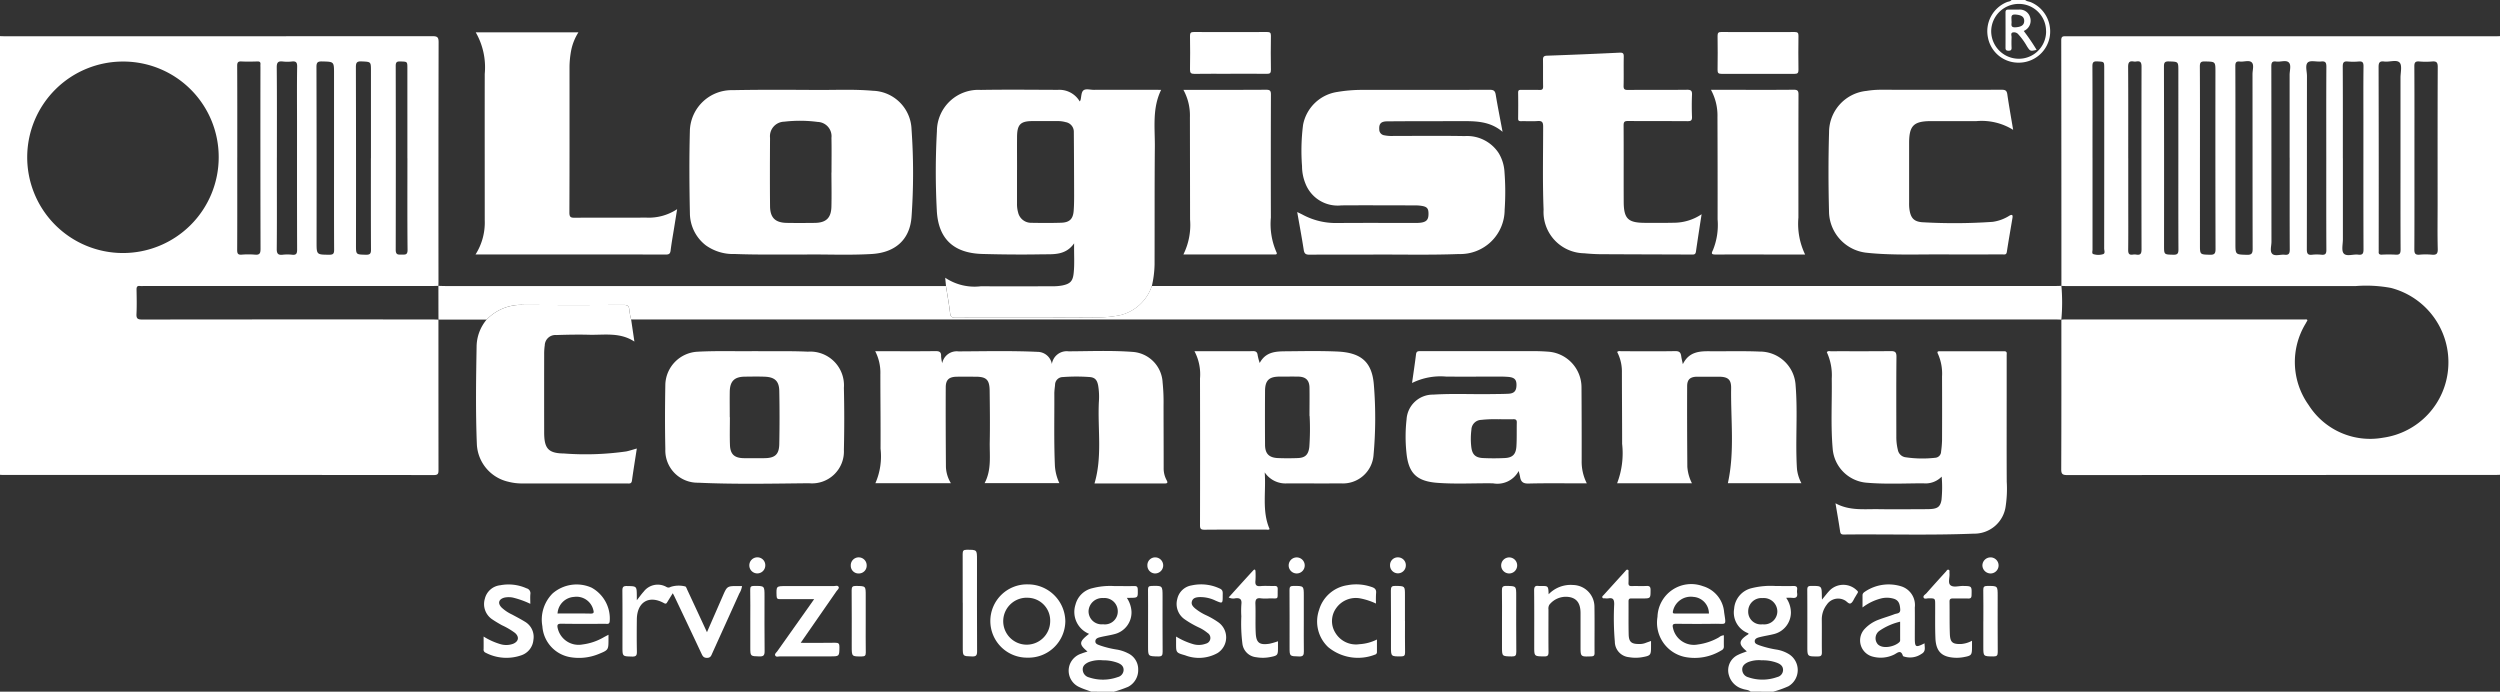 <?xml version="1.0" encoding="UTF-8"?>
<svg xmlns="http://www.w3.org/2000/svg" xmlns:xlink="http://www.w3.org/1999/xlink" width="243" height="67.23" viewBox="0 0 243 67.23">
  <rect x="0" y="0" width="243" height="67.23" fill="#333333" stroke="none"/>
  <defs>
    <clipPath id="clip-path">
      <rect id="Rettangolo_627" data-name="Rettangolo 627" width="243" height="67.231" transform="translate(-2514 -713)" fill="#fff"></rect>
    </clipPath>
  </defs>
  <g id="Gruppo_di_maschere_6" data-name="Gruppo di maschere 6" transform="translate(2514 713)" clip-path="url(#clip-path)">
    <path id="Tracciato_132" data-name="Tracciato 132" d="M0,11.5c.205.005.411.015.616.015q20.712,0,41.424-.011c.481,0,.594.115.593.594q-.025,11.6-.012,23.2c0,.158-.006.316-.009.474-.206.005-.411.016-.616.016H13.945a2.507,2.507,0,0,1-.332,0c-.279-.037-.345.09-.341.35.014.791.033,1.583-.006,2.373-.022.443.121.535.545.535Q27.908,39.03,42,39.04c.205,0,.411.01.616.015q0,7.307.006,14.614c0,.335-.03.495-.446.494q-20.949-.019-41.9-.011c-.095,0-.189-.01-.284-.015V11.5M11.994,13.97a9.306,9.306,0,1,0,9.263,9.323,9.277,9.277,0,0,0-9.263-9.323m11.067,9.352v1.044c0,2.641.007,5.282-.008,7.923,0,.351.082.479.445.451a7.617,7.617,0,0,1,1.28,0c.445.042.547-.12.546-.55q-.021-8.847-.009-17.7a2.044,2.044,0,0,1,0-.237c.027-.235-.083-.3-.3-.291-.506.013-1.014.028-1.518,0-.357-.023-.445.086-.443.441.015,2.973.009,5.946.009,8.919m3.848-.008v1.9c0,2.324.013,4.648-.011,6.972-.005.47.14.612.587.561a3.955,3.955,0,0,1,.9,0c.4.046.494-.1.493-.494-.014-4.126-.009-8.252-.009-12.379,0-1.8-.018-3.605.013-5.407.007-.441-.132-.543-.528-.5a3.733,3.733,0,0,1-.852,0c-.459-.056-.61.073-.605.576.029,2.924.014,5.849.014,8.774m5.555.042V15.149c0-1.18,0-1.16-1.165-1.189-.426-.011-.544.1-.543.536q.024,8.515.011,17.03c0,1.226,0,1.211,1.227,1.223.371,0,.481-.094.479-.474-.016-2.973-.009-5.945-.009-8.918m3.588.02V14.883c0-.914,0-.882-.911-.927-.488-.024-.554.152-.553.585q.022,8.633.009,17.267c0,.936,0,.917.959.94.395.009.506-.107.5-.5-.016-2.957-.009-5.914-.009-8.871m3.546-.016V14.632c0-.667,0-.649-.675-.67-.337-.011-.459.055-.458.432q.02,8.94,0,17.879c0,.505.25.466.579.463s.577.049.572-.462c-.03-2.971-.014-5.944-.014-8.916" transform="translate(-2514 -720.988)" fill="#fff"></path>
    <path id="Tracciato_133" data-name="Tracciato 133" d="M655.865,35.776q0-11.938-.016-23.875c0-.438.228-.385.5-.385q14.477,0,28.954,0h12.673c.173,0,.347-.01.521-.015V54.138c-.173.005-.347.015-.521.015q-20.768,0-41.535.012c-.468,0-.6-.1-.593-.583.021-4.842.013-9.684.013-14.525.095-.005.189-.015.284-.015q11.68,0,23.359,0c.086,0,.187-.042.257.04.006.024.018.043.013.053-.06.111-.125.219-.185.33a7.185,7.185,0,0,0,.307,7.892,7.071,7.071,0,0,0,7.223,3.177,7.374,7.374,0,0,0,6.343-6.79,7.46,7.46,0,0,0-5.576-7.771,13.1,13.1,0,0,0-3.438-.178H656.433c-.189,0-.379-.011-.568-.017m34.314-12.4c0,2.957.008,5.914-.009,8.872,0,.4.119.524.507.492a6.789,6.789,0,0,1,1.185,0c.442.042.6-.076.583-.556-.036-1.438-.013-2.878-.013-4.317,0-4.459-.008-8.919.012-13.378,0-.451-.133-.562-.549-.527a7.123,7.123,0,0,1-1.232,0c-.4-.036-.5.1-.493.494.017,2.973.009,5.946.009,8.919m-1.355,0q0-3.916,0-7.833c0-.5.175-1.181-.08-1.466-.292-.327-.986-.042-1.5-.11-.487-.065-.551.143-.549.575q.022,8.806.01,17.612c0,.1.008.191,0,.285-.023.226.072.309.3.3a12.6,12.6,0,0,1,1.329,0c.4.031.5-.1.5-.493-.016-2.959-.009-5.918-.009-8.877m-5.6,0q0,3.939,0,7.878c0,.472-.158,1.1.08,1.376.277.323.925.054,1.406.115.431.055.52-.112.518-.523-.016-4.1-.01-8.194-.01-12.291,0-1.835-.012-3.67.01-5.5,0-.385-.112-.491-.475-.459a5.66,5.66,0,0,1-1.043,0c-.391-.038-.5.087-.5.488.018,2.974.01,5.948.01,8.922m-1.611-.018c0-2.958-.009-5.916.01-8.874,0-.409-.083-.566-.513-.519s-1.029-.137-1.282.086c-.295.261-.091.865-.092,1.318-.007,5.615,0,11.231-.013,16.846,0,.407.085.585.52.532a4.225,4.225,0,0,1,.9,0c.368.035.481-.085.479-.467-.016-2.974-.009-5.947-.009-8.921m-3.563-.033q0-4.031,0-8.063c0-.408.173-.938-.069-1.193-.265-.279-.808-.043-1.224-.1s-.486.106-.485.492c.013,5.676.007,11.352.013,17.028,0,.4-.181.933.086,1.18s.787.034,1.192.079.5-.12.5-.506c-.015-2.972-.008-5.945-.008-8.917m-5.273.055v8.255c0,1.111,0,1.087,1.108,1.12.469.014.569-.139.567-.585-.015-5.662-.008-11.323-.014-16.984,0-.39.175-.9-.081-1.14s-.756-.031-1.145-.077c-.363-.043-.445.094-.443.445.014,2.989.008,5.978.008,8.967m-3.448-.055V31.77c0,.973,0,.951.96.98.433.013.556-.108.555-.55q-.023-8.614-.01-17.228c0-1.005,0-.986-1.014-1.011-.386-.01-.5.081-.5.486.018,2.958.01,5.917.01,8.875m-2.1.05V14.881c0-.915,0-.892-.913-.922-.4-.014-.488.106-.487.495q.02,8.7.009,17.408c0,.883,0,.863.9.886.4.01.5-.115.5-.506-.016-2.957-.009-5.914-.009-8.87m-4.869,0v4.269c0,1.549.011,3.1-.008,4.648,0,.358.1.5.456.446a1.074,1.074,0,0,1,.331,0c.438.075.512-.13.511-.529q-.019-8.87,0-17.74c0-.433-.122-.57-.526-.5a.708.708,0,0,1-.237,0c-.442-.079-.542.112-.54.538.019,2.957.01,5.914.01,8.87m-3.471-.038q0,4.46,0,8.921c0,.148-.088.375.082.431a1.6,1.6,0,0,0,.934.009c.25-.073.116-.36.116-.546q.011-8.755.006-17.51c0-.676,0-.646-.672-.685-.422-.024-.479.133-.477.506.015,2.958.009,5.916.009,8.873" transform="translate(-2969.496 -720.988)" fill="#fff"></path>
    <path id="Tracciato_134" data-name="Tracciato 134" d="M552.089,196.715c-.22-.2-.521-.171-.778-.272a1.911,1.911,0,0,1-1.329-1.3,1.648,1.648,0,0,1,.9-2.016c.263-.132.548-.219.834-.331-.855-.7-.818-1.054.155-1.668.024-.055-.006-.084-.051-.106a2.148,2.148,0,0,1-1.339-2.365,2.218,2.218,0,0,1,1.685-2,7.644,7.644,0,0,1,2.349-.213c.569,0,1.139.014,1.707,0,.28-.009.424.058.382.364a1.178,1.178,0,0,0,0,.331c.058.389-.123.5-.481.454a4.956,4.956,0,0,0-.584,0A2.543,2.543,0,0,1,556,189.02a2.169,2.169,0,0,1-1.67,2.1c-.458.115-.929.182-1.387.3-.208.053-.466.137-.459.406.005.239.254.3.44.378a9.776,9.776,0,0,0,1.743.43,3.358,3.358,0,0,1,1.142.434,1.824,1.824,0,0,1-.049,3.119,10.338,10.338,0,0,1-1.486.533Zm1.083-3.049a2.885,2.885,0,0,0-1.325.174c-.318.145-.591.353-.579.733a.779.779,0,0,0,.576.737,4.241,4.241,0,0,0,2.83-.018.712.712,0,0,0,.562-.682c0-.406-.283-.586-.6-.708a3.988,3.988,0,0,0-1.467-.236m.076-3.5a1.275,1.275,0,0,0,1.436-1.239,1.317,1.317,0,0,0-1.433-1.309,1.288,1.288,0,0,0-1.4,1.285,1.232,1.232,0,0,0,1.4,1.263" transform="translate(-2895.923 -842.484)" fill="#fff"></path>
    <path id="Tracciato_135" data-name="Tracciato 135" d="M342.237,196.716c-.389-.148-.793-.266-1.165-.449a1.744,1.744,0,0,1-.924-2.187,1.776,1.776,0,0,1,1.134-1.066c.187-.076.383-.133.589-.2-.857-.716-.832-.951.156-1.719a2.293,2.293,0,0,1-1.321-2.839,2.192,2.192,0,0,1,1.646-1.6,6.861,6.861,0,0,1,2.114-.206c.648,0,1.3.013,1.944,0,.274-.008.345.087.35.352.013.786.024.786-.766.793h-.3a2.63,2.63,0,0,1,.455,1.339,2.166,2.166,0,0,1-1.671,2.191c-.441.117-.9.178-1.341.286-.227.055-.5.127-.5.419,0,.265.284.321.478.4a9.359,9.359,0,0,0,1.653.4,3.7,3.7,0,0,1,1.027.346,1.714,1.714,0,0,1,1.005,1.592,1.822,1.822,0,0,1-.972,1.672,11.815,11.815,0,0,1-1.4.485Zm1.125-3.05a3.027,3.027,0,0,0-1.366.173c-.318.146-.6.347-.587.727a.8.8,0,0,0,.616.762,4.262,4.262,0,0,0,2.788-.031.731.731,0,0,0,.569-.68c.009-.4-.274-.591-.592-.712a3.965,3.965,0,0,0-1.428-.238m.039-6.051a1.336,1.336,0,0,0-1.426,1.278,1.268,1.268,0,0,0,1.409,1.27,1.254,1.254,0,0,0,1.432-1.231,1.292,1.292,0,0,0-1.415-1.316" transform="translate(-2750.168 -842.485)" fill="#fff"></path>
    <path id="Tracciato_136" data-name="Tracciato 136" d="M636.006,0c.156.147.373.139.557.218a3.087,3.087,0,0,1,1.809,3.45,3.054,3.054,0,0,1-2.991,2.423,3.008,3.008,0,0,1-3-2.46A3.05,3.05,0,0,1,634.22.207c.153-.066.345-.049.456-.207Zm2.027,3.045A2.64,2.64,0,0,0,635.351.38,2.681,2.681,0,0,0,632.7,3.042a2.687,2.687,0,0,0,2.7,2.668,2.648,2.648,0,0,0,2.637-2.665" transform="translate(-2953.156 -713)" fill="#fff"></path>
    <path id="Tracciato_137" data-name="Tracciato 137" d="M251.662,90.952a18.459,18.459,0,0,1-.006,3.279c-.205-.005-.411-.015-.616-.015h-138.4a6.717,6.717,0,0,1-.178-.927c-.022-.385-.176-.49-.558-.488q-4.841.023-9.683,0a4.684,4.684,0,0,0-3.629,1.426l-4.677,0c-.008.012-.008-3.281-.009-3.278.237.006.474.018.71.018h48.1c.174,0,.348,0,.522.005.138.872.3,1.741.4,2.617.043.369.171.458.526.455,2.387-.015,4.775-.006,7.162-.009,2.2,0,4.4,0,6.593-.019a11.2,11.2,0,0,0,2.26-.221,4.327,4.327,0,0,0,3.068-2.832l31.843,0H251c.221,0,.652-.013.663-.019" transform="translate(-2565.293 -776.164)" fill="#fff"></path>
    <path id="Tracciato_138" data-name="Tracciato 138" d="M295.65,112.973a1.459,1.459,0,0,1,1.629-1.259c2.088-.01,4.179-.1,6.262.058a3.134,3.134,0,0,1,2.876,2.969,18.894,18.894,0,0,1,.091,2.227c0,2.026.013,4.051.011,6.077a2.4,2.4,0,0,0,.282,1.184c.124.225.127.331-.184.33-2.278-.008-4.556,0-6.822,0,.776-2.613.3-5.28.425-7.912a6.694,6.694,0,0,0-.068-1.609c-.107-.55-.316-.795-.872-.828a17.413,17.413,0,0,0-2.559.006.753.753,0,0,0-.758.756c-.026.283-.072.566-.071.85.011,2.341-.046,4.682.056,7.023a4.709,4.709,0,0,0,.432,1.679h-7.265c.692-1.292.472-2.686.5-4.046.032-1.645.009-3.291-.01-4.937-.013-1.081-.327-1.366-1.411-1.36-.586,0-1.171-.007-1.757,0-.777.01-1.1.283-1.1,1.044-.013,2.563,0,5.127.017,7.69a3.268,3.268,0,0,0,.482,1.614H278.5a6.5,6.5,0,0,0,.5-3.353c.014-2.4-.017-4.81-.018-7.214a4.557,4.557,0,0,0-.5-2.259h1.037c1.6,0,3.2.013,4.8-.01.4-.006.591.081.566.509a3.513,3.513,0,0,0,.11.664,1.434,1.434,0,0,1,1.575-1.146c2.563-.011,5.126-.074,7.687.045a1.422,1.422,0,0,1,1.4,1.212" transform="translate(-2707.411 -790.565)" fill="#fff"></path>
    <path id="Tracciato_139" data-name="Tracciato 139" d="M592.447,123.9a2.175,2.175,0,0,1-1.8.657c-1.833.006-3.669.1-5.5-.057a3.6,3.6,0,0,1-3.3-3.288c-.2-2.273-.057-4.552-.092-6.829a5.327,5.327,0,0,0-.479-2.57c.121-.158.275-.092.4-.092,1.93-.005,3.86.009,5.79-.013.439-.005.584.085.579.561-.027,2.578-.014,5.157-.012,7.736a5.16,5.16,0,0,0,.15,1.314.882.882,0,0,0,.7.7,11.119,11.119,0,0,0,2.928.057.609.609,0,0,0,.571-.6,10.035,10.035,0,0,0,.094-1.084q.013-3.109,0-6.217a4.725,4.725,0,0,0-.386-2.173c-.094-.186-.1-.283.154-.282q3.132.007,6.264,0c.324,0,.25.213.25.387q0,2.064,0,4.129c0,2.721-.009,5.442.006,8.163a11.423,11.423,0,0,1-.1,2.36,3.07,3.07,0,0,1-3.114,2.692c-4.206.171-8.414.039-12.62.085-.228,0-.325-.053-.361-.3-.13-.889-.289-1.775-.45-2.738,1.357.745,2.789.552,4.189.573,1.487.023,2.974.006,4.461,0,.221,0,.444,0,.664-.017.63-.048.882-.256.989-.877a12.322,12.322,0,0,0,.018-2.277" transform="translate(-2917.709 -790.58)" fill="#fff"></path>
    <path id="Tracciato_140" data-name="Tracciato 140" d="M380.078,111.716h3.974c.554,0,1.109.016,1.662-.006.309-.012.466.079.5.4a5.574,5.574,0,0,0,.2.754c.608-1.137,1.639-1.127,2.638-1.137,1.629-.016,3.259-.047,4.888.023,2.3.1,3.4.983,3.571,3.259a39.776,39.776,0,0,1-.031,6.779,2.983,2.983,0,0,1-3.163,2.779c-1.741.013-3.482,0-5.223,0a2.43,2.43,0,0,1-2.195-1.071c.145,1.912-.289,3.748.476,5.512-.1.1-.229.051-.344.051-1.994,0-3.988-.007-5.982.012-.364,0-.44-.1-.439-.452q.017-7.122,0-14.244a4.788,4.788,0,0,0-.542-2.663m11.184,6.291c0-.917.015-1.834,0-2.751-.015-.722-.371-1.052-1.1-1.064-.6-.01-1.2,0-1.8,0-1.031,0-1.413.367-1.42,1.392q-.017,2.611,0,5.221c0,.882.383,1.271,1.27,1.306.632.025,1.266.023,1.9,0,.737-.026,1.04-.327,1.133-1.071a24.388,24.388,0,0,0,.03-3.034" transform="translate(-2777.97 -790.582)" fill="#fff"></path>
    <path id="Tracciato_141" data-name="Tracciato 141" d="M447.856,114.817c.142-1.009.277-1.9.386-2.788.035-.287.186-.307.417-.305,1.107.008,2.215,0,3.322,0q3.868,0,7.736,0c.489,0,.98.021,1.468.061a3.481,3.481,0,0,1,3.141,3.5q.022,3.56.016,7.119a4.64,4.64,0,0,0,.5,2.173h-.447c-1.74,0-3.481-.028-5.22.017-.535.014-.746-.177-.821-.651-.027-.169-.078-.333-.134-.57a2.344,2.344,0,0,1-2.5,1.2c-1.8-.023-3.609.088-5.407-.048-2.019-.152-2.815-.944-3.005-2.954a15.086,15.086,0,0,1,.015-3.22,2.56,2.56,0,0,1,2.6-2.4c1.848-.118,3.7-.024,5.55-.051.585-.009,1.17-.005,1.754-.035.548-.028.763-.269.778-.806s-.165-.764-.744-.826a10.418,10.418,0,0,0-1.088-.033c-1.661,0-3.322.009-4.983,0a6.226,6.226,0,0,0-3.324.616m8.417,3.53a12.223,12.223,0,0,0-1.711.061.982.982,0,0,0-.947.952,6.96,6.96,0,0,0-.014,1.657c.081.737.386,1.06,1.12,1.1.71.035,1.425.035,2.135,0,.755-.035,1.084-.356,1.133-1.129s.019-1.549.038-2.324c.006-.255-.1-.327-.336-.32-.443.014-.886,0-1.418,0" transform="translate(-2824.604 -790.594)" fill="#fff"></path>
    <path id="Tracciato_142" data-name="Tracciato 142" d="M220.236,111.725c1.756.02,3.512-.027,5.267.052A3.278,3.278,0,0,1,229,115.3q.069,3.013,0,6.028a3.1,3.1,0,0,1-3.392,3.238c-3.59.035-7.182.114-10.771-.052a3.136,3.136,0,0,1-3.192-3.255c-.045-2.1-.038-4.209,0-6.312a3.3,3.3,0,0,1,3.13-3.165c1.818-.1,3.637-.033,5.456-.055m-2.327,6.42h.015c0,.9-.026,1.8.007,2.7s.426,1.267,1.345,1.282c.664.011,1.327.005,1.991,0,1.031-.005,1.439-.349,1.458-1.371q.05-2.583,0-5.167c-.019-.951-.436-1.335-1.388-1.379-.646-.029-1.3-.011-1.943-.006-1.031.008-1.468.438-1.483,1.473-.011.821,0,1.643,0,2.465" transform="translate(-2660.974 -790.595)" fill="#fff"></path>
    <path id="Tracciato_143" data-name="Tracciato 143" d="M521.817,124.553H514.54a8.157,8.157,0,0,0,.487-3.83c0-2.309-.019-4.619-.022-6.929a4.128,4.128,0,0,0-.461-2c.136-.133.285-.074.418-.074,1.74,0,3.481.023,5.221-.01.431-.008.546.16.592.515.028.212.084.42.153.756.6-1.235,1.649-1.275,2.718-1.258.031,0,.063,0,.095,0,1.549.01,3.1-.035,4.649.031a3.475,3.475,0,0,1,3.5,3.3c.184,2.258.034,4.522.078,6.783.009.458.025.916.059,1.373a3.879,3.879,0,0,0,.426,1.337h-7.149c.676-3.042.274-6.152.318-9.241.012-.852-.325-1.1-1.186-1.109-.7,0-1.392,0-2.089,0s-1,.263-1,.923c-.012,2.61,0,5.22.018,7.83a4.177,4.177,0,0,0,.448,1.606" transform="translate(-2871.356 -790.581)" fill="#fff"></path>
    <path id="Tracciato_144" data-name="Tracciato 144" d="M152.489,98.44a4.684,4.684,0,0,1,3.63-1.426q4.841.024,9.682,0c.382,0,.536.1.558.488a6.717,6.717,0,0,0,.178.927l.317,2.147c-1.416-.931-2.945-.623-4.423-.663-1.058-.029-2.12-.006-3.179.028a1.03,1.03,0,0,0-1.11,1,5.757,5.757,0,0,0-.058.9q-.006,3.774,0,7.548c0,1.56.376,2.048,1.921,2.065a28.026,28.026,0,0,0,6.056-.2c.333-.069.657-.18,1.029-.284-.164,1.067-.331,2.092-.474,3.121-.048.344-.281.276-.492.276q-5.127,0-10.254,0a5.238,5.238,0,0,1-1.266-.166,3.926,3.926,0,0,1-3.063-3.657c-.126-3.177-.079-6.358-.023-9.537a4.144,4.144,0,0,1,.971-2.564" transform="translate(-2619.191 -780.375)" fill="#fff"></path>
    <path id="Tracciato_145" data-name="Tracciato 145" d="M199.436,187.564c.278-.35.461-.61.674-.843a1.713,1.713,0,0,1,2.221-.44.366.366,0,0,0,.382-.01,2.56,2.56,0,0,1,1.428-.048c.082.009.151.221.21.348.627,1.342,1.25,2.686,1.905,4.1.522-1.2,1.021-2.335,1.516-3.475.441-1.016.438-1.017,1.545-1.009h.346a1.855,1.855,0,0,1-.263.716c-.872,1.943-1.755,3.881-2.632,5.821-.1.229-.163.444-.514.441-.334,0-.422-.178-.535-.419q-1.317-2.806-2.649-5.6c-.033-.07-.073-.137-.14-.261-.191.308-.36.58-.527.853-.078.128-.126.217-.323.108-1.456-.809-2.622-.11-2.641,1.579-.012,1.044-.016,2.087.005,3.131.007.358-.068.495-.462.484-.939-.026-.94,0-.94-.947,0-1.818.009-3.637-.008-5.455,0-.346.074-.463.441-.455.953.018.954,0,.962.97,0,.1,0,.209,0,.423" transform="translate(-2651.538 -842.221)" fill="#fff"></path>
    <path id="Tracciato_146" data-name="Tracciato 146" d="M533.8,190.879c0,.364-.007.725,0,1.084a.385.385,0,0,1-.23.374,4.961,4.961,0,0,1-3.552.648,3.407,3.407,0,0,1-2.67-3.9,3.282,3.282,0,0,1,4.421-2.981,2.879,2.879,0,0,1,2.057,2.536c.2,1.367.254,1.1-.949,1.119-1.232.02-2.466.013-3.7,0-.333,0-.4.086-.322.41a2.073,2.073,0,0,0,2.431,1.6,5.563,5.563,0,0,0,2.048-.7.8.8,0,0,1,.462-.193m-1.448-2.118a1.621,1.621,0,0,0-1.51-1.613,1.77,1.77,0,0,0-1.982,1.371c-.047.2,0,.245.186.244,1.1,0,2.2,0,3.306,0" transform="translate(-2880.24 -842.127)" fill="#fff"></path>
    <path id="Tracciato_147" data-name="Tracciato 147" d="M178.923,190.858c0,.191,0,.3,0,.412,0,1.068,0,1.069-.978,1.467a5.03,5.03,0,0,1-2.648.312,3.267,3.267,0,0,1-2.8-3.021,3.6,3.6,0,0,1,.986-3.18,3.558,3.558,0,0,1,3.806-.565,3.424,3.424,0,0,1,1.755,3.231c-.018.343-.216.28-.411.28-1.423,0-2.845.013-4.268-.01-.375-.006-.461.082-.375.449A2.081,2.081,0,0,0,176.4,191.8a5.457,5.457,0,0,0,2.048-.692c.133-.076.271-.144.474-.252m-4.954-2.065c1.1,0,2.151-.013,3.205.008.344.007.345-.11.268-.382a1.679,1.679,0,0,0-1.87-1.239,1.712,1.712,0,0,0-1.6,1.613" transform="translate(-2633.778 -842.158)" fill="#fff"></path>
    <path id="Tracciato_148" data-name="Tracciato 148" d="M318.817,193.058a3.562,3.562,0,1,1,0-7.122,3.634,3.634,0,0,1,3.643,3.6,3.577,3.577,0,0,1-3.647,3.523m2.174-3.512a2.216,2.216,0,0,0-2.135-2.309,2.282,2.282,0,1,0,2.135,2.309" transform="translate(-2732.91 -842.135)" fill="#fff"></path>
    <path id="Tracciato_149" data-name="Tracciato 149" d="M592.1,188.2c0-.461,0-.82,0-1.179,0-.189.12-.28.255-.368a4.111,4.111,0,0,1,3.584-.481,1.906,1.906,0,0,1,1.243,2.034c.014.965,0,1.93,0,2.9,0,.982.06,1.02.95.578-.014.382.167.782-.315,1.039a1.945,1.945,0,0,1-1.714.238c-.029-.011-.069-.029-.076-.053-.208-.672-.569-.259-.877-.117a2.967,2.967,0,0,1-2.034.194,1.626,1.626,0,0,1-.806-2.7,3.5,3.5,0,0,1,1.419-.917c.486-.186.99-.323,1.475-.513.229-.09.594-.037.561-.484s-.111-.825-.568-1a2.317,2.317,0,0,0-1.308-.043,4.979,4.979,0,0,0-1.791.875m3.66,1.38a5.984,5.984,0,0,0-1.989.869.888.888,0,0,0-.184,1.326c.518.519,1.731.2,2.128-.241a.368.368,0,0,0,.043-.223c0-.553,0-1.105,0-1.731" transform="translate(-2925.063 -842.155)" fill="#fff"></path>
    <path id="Tracciato_150" data-name="Tracciato 150" d="M249.092,191.929c1.178,0,2.265.014,3.35-.008.341-.007.418.1.413.425-.013.9,0,.9-.889.9-1.629,0-3.258,0-4.886,0-.159,0-.383.1-.471-.091-.071-.156.109-.28.2-.4q1.558-2.207,3.123-4.409c.136-.192.271-.385.466-.664h-1.8c-.506,0-1.012-.009-1.518,0-.233.006-.326-.047-.335-.309-.031-.96-.042-.96.913-.96,1.55,0,3.1,0,4.649,0,.16,0,.384-.1.472.084.07.148-.112.278-.2.4-1.14,1.65-2.285,3.3-3.49,5.032" transform="translate(-2685.262 -842.446)" fill="#fff"></path>
    <path id="Tracciato_151" data-name="Tracciato 151" d="M489.549,187.018a2.969,2.969,0,0,1,2.374-.9A2.12,2.12,0,0,1,494,188.225c.026,1.5,0,3,.011,4.5,0,.24-.066.322-.319.332-1.045.04-1.044.049-1.044-.978,0-1.075,0-2.15,0-3.224,0-.87-.3-1.351-.923-1.528a2.044,2.044,0,0,0-2.116.724.761.761,0,0,0-.078.455c0,1.375-.011,2.751.005,4.126,0,.321-.069.433-.413.429-.975-.012-.976,0-.977-.957,0-1.818.01-3.636-.009-5.453,0-.362.1-.493.454-.437a1.536,1.536,0,0,0,.237,0c.685,0,.685,0,.719.8" transform="translate(-2853.02 -842.257)" fill="#fff"></path>
    <path id="Tracciato_152" data-name="Tracciato 152" d="M374.211,191a6.814,6.814,0,0,0,1.686.745,1.964,1.964,0,0,0,1.21-.054.57.57,0,0,0,.165-1.041,3.9,3.9,0,0,0-.882-.549,9.214,9.214,0,0,1-1.351-.782,1.81,1.81,0,0,1-.711-1.971,1.7,1.7,0,0,1,1.4-1.321,4.261,4.261,0,0,1,2.728.306c.345.147.286.406.287.667,0,.81,0,.811-.715.5a3.364,3.364,0,0,0-1.607-.333c-.264.022-.554.076-.661.378-.115.326.09.54.313.731a5.018,5.018,0,0,0,1.088.666,7.683,7.683,0,0,1,1.146.663,1.8,1.8,0,0,1-.068,3,3.721,3.721,0,0,1-3.16.214c-.874-.244-.868-.265-.868-1.156V191" transform="translate(-2773.896 -842.127)" fill="#fff"></path>
    <path id="Tracciato_153" data-name="Tracciato 153" d="M153.865,191a6.44,6.44,0,0,0,1.659.748,1.952,1.952,0,0,0,1.21-.04c.547-.228.623-.679.176-1.064a7.11,7.11,0,0,0-1.263-.742c-.317-.176-.63-.361-.93-.564a1.783,1.783,0,0,1-.731-2,1.727,1.727,0,0,1,1.508-1.323,4.269,4.269,0,0,1,2.547.3.494.494,0,0,1,.373.563c-.029.3-.006.6-.006.944a8.638,8.638,0,0,0-1.7-.608,2.054,2.054,0,0,0-.8,0c-.571.143-.7.547-.291.968a3.9,3.9,0,0,0,1.019.682c.417.224.836.444,1.24.691a1.71,1.71,0,0,1,.831,1.78,1.731,1.731,0,0,1-1.167,1.487,4.374,4.374,0,0,1-3.491-.255.312.312,0,0,1-.181-.344c.006-.379,0-.757,0-1.219" transform="translate(-2620.861 -842.13)" fill="#fff"></path>
    <path id="Tracciato_154" data-name="Tracciato 154" d="M424.929,191.286c0,.453,0,.829,0,1.2a.253.253,0,0,1-.2.275,4.553,4.553,0,0,1-4.538-.73,3.423,3.423,0,0,1-.887-3.618,3.379,3.379,0,0,1,2.737-2.4,4.539,4.539,0,0,1,2.336.158c.334.1.511.243.468.623a9.321,9.321,0,0,0-.007,1,6.493,6.493,0,0,0-1.474-.491,2.333,2.333,0,0,0-2.411.956,2.143,2.143,0,0,0-.065,2.378,2.333,2.333,0,0,0,2.349,1.106,4.347,4.347,0,0,0,1.691-.455" transform="translate(-2805.09 -842.128)" fill="#fff"></path>
    <path id="Tracciato_155" data-name="Tracciato 155" d="M616.732,188.164c0,.25,0,.422,0,.594-.006.813-.036.862-.829,1.008a3.675,3.675,0,0,1-1.322,0c-.92-.167-1.362-.718-1.406-1.851-.043-1.073-.02-2.149-.024-3.223,0-.647,0-.644-.626-.648-.168,0-.409.1-.489-.051-.1-.2.15-.311.266-.442.627-.711,1.263-1.413,1.9-2.114.069-.076.126-.215.258-.165s.065.192.081.294c0,.015,0,.032,0,.047.041.391-.165.91.079,1.143.282.269.809.081,1.229.088.874.016.864,0,.838.9-.007.251-.083.328-.327.321-.49-.015-.98,0-1.47-.007-.229,0-.348.049-.344.312.017,1.043-.006,2.086.031,3.128.03.834.263,1.012,1.089.989a2.606,2.606,0,0,0,1.067-.32" transform="translate(-2939.052 -838.889)" fill="#fff"></path>
    <path id="Tracciato_156" data-name="Tracciato 156" d="M514.557,188.185v.557c0,.822-.04.878-.859,1.023a3.727,3.727,0,0,1-1.276,0,1.519,1.519,0,0,1-1.383-1.506,26.774,26.774,0,0,1-.062-3.648c0-.456-.109-.641-.569-.564a1.277,1.277,0,0,1-.331-.005c-.088-.008-.206.036-.249-.078s.057-.169.119-.237q1.051-1.159,2.1-2.316c.071-.078.133-.2.266-.137.1.052.052.169.054.256.006.332.016.665,0,1-.013.25.074.331.323.323.474-.017.95.013,1.423-.011.315-.017.4.092.4.4-.005.814.01.814-.827.814-.348,0-.7.009-1.044,0-.207-.006-.272.075-.271.277.008,1.075-.012,2.152.014,3.226.018.715.267.923.972.923a1.635,1.635,0,0,0,.607-.079c.175-.068.352-.127.594-.214" transform="translate(-2868.077 -838.886)" fill="#fff"></path>
    <path id="Tracciato_157" data-name="Tracciato 157" d="M390.941,183.938c.809-.893,1.588-1.76,2.378-2.617.176-.19.232-.052.232.13a7.773,7.773,0,0,1-.006.853c-.044.4.065.576.507.532s.885,0,1.328-.013c.24-.008.336.064.329.32-.027,1.085.137.865-.855.891a4.267,4.267,0,0,1-.758-.006c-.484-.075-.573.136-.555.575.037.931-.016,1.867.031,2.8.049.949.365,1.177,1.32,1.038a6.444,6.444,0,0,0,.843-.243v.575c0,.791-.015.819-.8.969a3.735,3.735,0,0,1-1.322.006,1.5,1.5,0,0,1-1.332-1.283,15.708,15.708,0,0,1-.109-2.694,8.579,8.579,0,0,1,.007-1.185c.055-.482-.145-.614-.583-.565a.965.965,0,0,1-.651-.081" transform="translate(-2785.515 -838.867)" fill="#fff"></path>
    <path id="Tracciato_158" data-name="Tracciato 158" d="M306.308,180.074c0-1.58.006-3.16-.005-4.74,0-.3.068-.408.393-.407,1,0,1-.013,1,.972,0,2.971-.008,5.941.009,8.912,0,.4-.114.5-.5.486-.891-.028-.892-.007-.892-.909v-4.313" transform="translate(-2726.732 -834.49)" fill="#fff"></path>
    <path id="Tracciato_159" data-name="Tracciato 159" d="M576.478,187.494c.3-.354.52-.665.788-.929a1.874,1.874,0,0,1,2.613.048c.116.089.113.167.039.277s-.144.245-.221.365c-.136.212-.233.51-.428.605s-.383-.209-.595-.305a1.325,1.325,0,0,0-1.726.425,2.339,2.339,0,0,0-.49,1.453c.013,1.059-.006,2.119.01,3.178,0,.3-.067.409-.39.41-1.025,0-1.025.016-1.025-1,0-1.819.006-3.637-.006-5.455,0-.3.062-.4.386-.4,1.019,0,1.018-.011,1.03,1,0,.09.008.18.015.333" transform="translate(-2913.38 -842.214)" fill="#fff"></path>
    <path id="Tracciato_160" data-name="Tracciato 160" d="M631.052,189.867c0-1.012.011-2.024-.007-3.036-.005-.31.085-.4.4-.4,1,0,1-.013,1,.974,0,1.818-.008,3.637.007,5.455,0,.332-.089.428-.423.425-.98-.009-.98.006-.98-.952v-2.467" transform="translate(-2952.271 -842.479)" fill="#fff"></path>
    <path id="Tracciato_161" data-name="Tracciato 161" d="M365.283,189.809c0-1.012.008-2.024-.005-3.035,0-.262.069-.35.343-.357,1.072-.028,1.071-.039,1.071,1.037,0,1.786-.009,3.573.007,5.359,0,.337-.056.467-.433.458-.984-.021-.984,0-.984-1v-2.466" transform="translate(-2767.691 -842.464)" fill="#fff"></path>
    <path id="Tracciato_162" data-name="Tracciato 162" d="M411.688,189.864c0,.979-.01,1.958.006,2.937.005.348-.072.5-.469.485-.919-.026-.92,0-.92-.91,0-1.847.006-3.695-.006-5.542,0-.294.057-.406.383-.405,1.006,0,1.006-.012,1.006.972v2.463" transform="translate(-2798.959 -842.478)" fill="#fff"></path>
    <path id="Tracciato_163" data-name="Tracciato 163" d="M477.892,189.871c0-.995.012-1.99-.007-2.984-.006-.332.053-.472.433-.463.956.02.956,0,.956.964,0,1.816-.01,3.632.009,5.447,0,.354-.087.453-.444.446-.947-.019-.948,0-.948-.946v-2.463" transform="translate(-2845.898 -842.474)" fill="#fff"></path>
    <path id="Tracciato_164" data-name="Tracciato 164" d="M238.714,189.833c0-1.011.011-2.021-.007-3.032-.005-.295.081-.368.371-.37,1.019-.005,1.019-.017,1.019,1,0,1.784-.011,3.569.009,5.353,0,.4-.114.509-.506.5-.886-.025-.886-.005-.886-.894v-2.558" transform="translate(-2679.786 -842.479)" fill="#fff"></path>
    <path id="Tracciato_165" data-name="Tracciato 165" d="M443.937,189.846c0,1.011-.012,2.023.007,3.034.005.309-.082.4-.4.4-.971,0-.971.013-.971-.957,0-1.817.01-3.634-.009-5.451,0-.354.087-.454.444-.447.924.019.924,0,.924.906v2.512" transform="translate(-2821.371 -842.476)" fill="#fff"></path>
    <path id="Tracciato_166" data-name="Tracciato 166" d="M272.35,189.876c0,1.011-.01,2.023.006,3.034,0,.29-.084.373-.374.375-.992.009-.992.021-.992-.983,0-1.817.009-3.634-.008-5.451,0-.336.093-.422.423-.418.945.012.945,0,.945.932v2.512" transform="translate(-2702.202 -842.48)" fill="#fff"></path>
    <path id="Tracciato_167" data-name="Tracciato 167" d="M410.819,178.921a.78.78,0,1,1,.762-.8.778.778,0,0,1-.762.8" transform="translate(-2798.762 -836.181)" fill="#fff"></path>
    <path id="Tracciato_168" data-name="Tracciato 168" d="M365.876,178.916a.762.762,0,0,1-.793-.764.753.753,0,0,1,.759-.8.781.781,0,0,1,.034,1.561" transform="translate(-2767.556 -836.175)" fill="#fff"></path>
    <path id="Tracciato_169" data-name="Tracciato 169" d="M631.563,177.351a.781.781,0,1,1,0,1.563.8.8,0,0,1-.791-.781.788.788,0,0,1,.79-.781" transform="translate(-2952.082 -836.173)" fill="#fff"></path>
    <path id="Tracciato_170" data-name="Tracciato 170" d="M442.287,178.106a.747.747,0,0,1,.788-.764.76.76,0,0,1,.746.807.767.767,0,1,1-1.534-.043" transform="translate(-2821.175 -836.167)" fill="#fff"></path>
    <path id="Tracciato_171" data-name="Tracciato 171" d="M239.973,178.124a.776.776,0,1,1-1.552,0,.777.777,0,0,1,.777-.786.762.762,0,0,1,.775.785" transform="translate(-2679.587 -836.165)" fill="#fff"></path>
    <path id="Tracciato_172" data-name="Tracciato 172" d="M479.18,178.167a.779.779,0,0,1-.81.753.78.78,0,0,1,.053-1.559.774.774,0,0,1,.757.806" transform="translate(-2845.712 -836.18)" fill="#fff"></path>
    <path id="Tracciato_173" data-name="Tracciato 173" d="M271.461,177.343a.774.774,0,0,1,.787.773.757.757,0,0,1-.762.792.748.748,0,0,1-.784-.766.77.77,0,0,1,.759-.8" transform="translate(-2702.007 -836.167)" fill="#fff"></path>
    <path id="Tracciato_174" data-name="Tracciato 174" d="M318.75,47.564a4.327,4.327,0,0,1-3.068,2.832,11.2,11.2,0,0,1-2.26.221c-2.2.016-4.4.017-6.593.019-2.387,0-4.775-.007-7.162.009-.355,0-.483-.086-.525-.456-.1-.876-.264-1.745-.4-2.617l-.077-.816a5.112,5.112,0,0,0,3.465.828c2.31.013,4.621.006,6.931,0a4.9,4.9,0,0,0,.99-.079c.763-.158,1.019-.413,1.1-1.193.1-.914.025-1.831.046-2.9-.845,1.2-2.038,1.048-3.141,1.068-1.929.035-3.86.018-5.789-.036-2.766-.077-4.274-1.456-4.417-4.212a71.292,71.292,0,0,1,.009-7.733,4.029,4.029,0,0,1,4.257-4c2.5-.042,5-.014,7.5-.006a2.291,2.291,0,0,1,2.125,1.127.948.948,0,0,0,.079-.138c.082-.318.064-.746.267-.927.232-.207.666-.063,1.011-.064,2.167-.006,4.334,0,6.557,0-.876,1.787-.6,3.673-.613,5.518-.035,3.829-.015,7.658-.027,11.488a10.235,10.235,0,0,1-.264,2.063M305.644,36.288c0,1.091,0,2.183,0,3.275a2.976,2.976,0,0,0,.107.843,1.293,1.293,0,0,0,1.277,1.01c.964.018,1.93.023,2.894-.007.834-.026,1.174-.36,1.233-1.192.045-.63.042-1.263.04-1.9q-.006-2.87-.028-5.74a.948.948,0,0,0-.782-.944,2.87,2.87,0,0,0-.844-.105c-.791.005-1.582,0-2.373,0-1.18,0-1.51.326-1.519,1.527-.009,1.076,0,2.152,0,3.227" transform="translate(-2720.791 -732.759)" fill="#fff"></path>
    <path id="Tracciato_175" data-name="Tracciato 175" d="M230.389,44.58c-2.454-.008-4.542.025-6.628-.055a4.552,4.552,0,0,1-2.807-.839,3.977,3.977,0,0,1-1.552-3.125c-.057-2.7-.073-5.41,0-8.112a4.073,4.073,0,0,1,4.162-3.85c2.719-.053,5.44-.036,8.161-.02,1.817.01,3.636-.08,5.452.079a3.878,3.878,0,0,1,3.768,3.737,60.582,60.582,0,0,1,0,8.529c-.165,2.224-1.6,3.463-3.856,3.6-2.354.141-4.712.012-6.7.057m2.778-7.977c0-1.121.019-2.243-.006-3.364a1.391,1.391,0,0,0-1.333-1.552,13.3,13.3,0,0,0-3.261-.024,1.416,1.416,0,0,0-1.375,1.573c-.014,2.212-.02,4.425,0,6.638.011,1.133.511,1.608,1.639,1.626.9.015,1.8.011,2.7,0,1.11-.012,1.6-.477,1.627-1.581s.005-2.211,0-3.317" transform="translate(-2666.344 -732.836)" fill="#fff"></path>
    <path id="Tracciato_176" data-name="Tracciato 176" d="M432.7,32.65c-1.261-1.073-2.7-1.042-4.124-1.038-2.357.006-4.715,0-7.072.02-.629,0-.826.234-.789.791a.562.562,0,0,0,.477.563,3.679,3.679,0,0,0,.9.065c2.309,0,4.62-.028,6.928.013a3.668,3.668,0,0,1,3.29,1.636,3.955,3.955,0,0,1,.575,1.837,25.619,25.619,0,0,1,.016,3.7,4.311,4.311,0,0,1-4.448,4.292c-2.767.108-5.536.039-8.3.052-2.073.009-4.145-.01-6.218.013-.383,0-.507-.11-.564-.478-.185-1.2-.409-2.392-.633-3.669.224.109.387.183.545.267a6.8,6.8,0,0,0,3.324.8c2.547-.021,5.095-.006,7.642-.007a3.89,3.89,0,0,0,.474-.022c.565-.069.77-.289.777-.819.009-.577-.133-.743-.732-.829a4.376,4.376,0,0,0-.614-.037c-2.373,0-4.747-.018-7.12,0a3.359,3.359,0,0,1-3.485-2.095,4.5,4.5,0,0,1-.341-1.711,19.887,19.887,0,0,1,.1-4.02,3.982,3.982,0,0,1,3.333-3.2,14.43,14.43,0,0,1,2.359-.2c4.145,0,8.29.006,12.436-.011.394,0,.54.1.6.489.192,1.164.426,2.322.665,3.6" transform="translate(-2800.65 -732.837)" fill="#fff"></path>
    <path id="Tracciato_177" data-name="Tracciato 177" d="M151.292,31.88a5.778,5.778,0,0,0,.9-3.323c0-4.746-.008-9.492,0-14.237a6.829,6.829,0,0,0-.877-4.041H161.3a5.167,5.167,0,0,0-.693,1.688,9.01,9.01,0,0,0-.175,1.646c0,4.73.008,9.46-.012,14.19,0,.444.137.508.531.5,2.309-.018,4.619,0,6.929-.012a4.994,4.994,0,0,0,3.013-.822c-.106.662-.2,1.24-.293,1.819-.117.733-.251,1.463-.341,2.2-.04.325-.17.395-.479.394-3.306-.011-6.613-.006-9.919-.006h-8.572" transform="translate(-2619.075 -720.139)" fill="#fff"></path>
    <path id="Tracciato_178" data-name="Tracciato 178" d="M500.873,32.465c-.2,1.282-.38,2.451-.549,3.622-.031.219-.117.291-.335.29-2.8-.014-5.6-.017-8.4-.033a19.122,19.122,0,0,1-2.131-.092,4.012,4.012,0,0,1-3.943-4.246c-.108-2.688-.042-5.378-.043-8.067,0-.432-.108-.572-.544-.539-.535.04-1.075,0-1.613.013-.2,0-.278-.052-.275-.265.011-.839.014-1.677,0-2.516,0-.267.133-.265.324-.263.585.005,1.171-.011,1.756.007.268.009.353-.075.348-.346-.016-.854,0-1.709-.011-2.563-.005-.292.062-.408.388-.42q3.529-.123,7.055-.294c.354-.017.415.094.407.414-.021.933.009,1.867-.016,2.8-.009.343.1.413.423.41,1.914-.016,3.829.005,5.743-.018.41-.005.5.12.483.5-.031.711-.027,1.424,0,2.135.013.338-.095.42-.423.418-1.93-.015-3.861,0-5.791-.017-.367,0-.436.1-.434.448.015,2.452,0,4.9.01,7.357,0,1.7.408,2.094,2.1,2.095.933,0,1.867.012,2.8-.011a4.853,4.853,0,0,0,2.669-.824" transform="translate(-2849.478 -724.634)" fill="#fff"></path>
    <path id="Tracciato_179" data-name="Tracciato 179" d="M599.731,32.462a5.791,5.791,0,0,0-3.56-.846c-1.471.013-2.943,0-4.414,0-1.7.005-2.132.444-2.132,2.141q0,2.9,0,5.79a4.714,4.714,0,0,0,.012.474c.1.973.405,1.393,1.373,1.43a53.889,53.889,0,0,0,6.73-.043,4.05,4.05,0,0,0,1.633-.6c.264-.15.343-.071.3.209-.186,1.106-.381,2.21-.551,3.318-.046.3-.24.238-.418.238-1.851,0-3.7.015-5.553,0-2.087-.015-4.176.065-6.262-.051-.5-.028-1.01-.066-1.512-.125a4.084,4.084,0,0,1-3.533-3.821c-.068-2.624-.077-5.253,0-7.877a4.04,4.04,0,0,1,3.649-4.02,8.537,8.537,0,0,1,1.369-.111q5.885.009,11.77,0c.346,0,.486.082.538.442.159,1.107.359,2.208.566,3.448" transform="translate(-2918.059 -732.844)" fill="#fff"></path>
    <path id="Tracciato_180" data-name="Tracciato 180" d="M376.526,44.582a6.473,6.473,0,0,0,.652-3.4q-.006-4.982-.015-9.963a5.155,5.155,0,0,0-.634-2.646h.451c2.53,0,5.061.008,7.591-.009.377,0,.467.1.466.471q-.02,5.978-.005,11.957a6.807,6.807,0,0,0,.529,3.333c.1.195.041.258-.159.25-.126,0-.253,0-.38,0h-8.5" transform="translate(-2775.503 -732.841)" fill="#fff"></path>
    <path id="Tracciato_181" data-name="Tracciato 181" d="M553.544,44.581h-1.006c-2.561,0-5.123-.012-7.684,0-.429,0-.434-.1-.265-.436a6.449,6.449,0,0,0,.451-2.969q.007-4.98-.013-9.961a5.211,5.211,0,0,0-.633-2.644h2.258c1.929,0,3.858.011,5.787-.009.381,0,.465.107.464.473-.013,3.984-.008,7.969-.008,11.953a6.872,6.872,0,0,0,.65,3.588" transform="translate(-2892.089 -732.84)" fill="#fff"></path>
    <path id="Tracciato_182" data-name="Tracciato 182" d="M550.429,10.193c1.186,0,2.371.008,3.557-.006.285,0,.381.074.376.37q-.025,1.66,0,3.319c0,.291-.086.378-.374.377q-3.557-.014-7.113,0c-.287,0-.38-.082-.376-.376q.024-1.66,0-3.319c0-.294.087-.375.375-.372,1.185.014,2.371.006,3.556.006" transform="translate(-2893.551 -720.075)" fill="#fff"></path>
    <path id="Tracciato_183" data-name="Tracciato 183" d="M382.572,14.249c-1.169,0-2.339-.011-3.508.007-.327,0-.434-.084-.428-.422.021-1.09.017-2.181,0-3.271,0-.289.079-.377.371-.375q3.555.016,7.111,0c.278,0,.388.057.383.364q-.028,1.659,0,3.318c0,.294-.086.383-.374.38-1.185-.012-2.37-.005-3.556-.005Z" transform="translate(-2776.968 -720.076)" fill="#fff"></path>
    <path id="Tracciato_184" data-name="Tracciato 184" d="M639.892,5.137a19.646,19.646,0,0,1,1.251,1.836c-.615.144-.621.136-.934-.339a6.254,6.254,0,0,0-.827-1.151.547.547,0,0,0-.595-.193c-.178.082-.071.312-.078.475-.015.331-.015.664,0,.995.01.233-.087.3-.307.294-.2,0-.283-.069-.282-.276q.008-1.729,0-3.459c0-.218.108-.264.294-.26.332.007.663-.005.995,0a1.037,1.037,0,0,1,1.095.726,1.078,1.078,0,0,1-.61,1.348M638.7,4.17c.063.228-.189.646.394.609.55-.035.836-.209.843-.611s-.261-.579-.82-.628-.39.329-.417.631" transform="translate(-2957.184 -715.125)" fill="#fff"></path>
  </g>
</svg>
